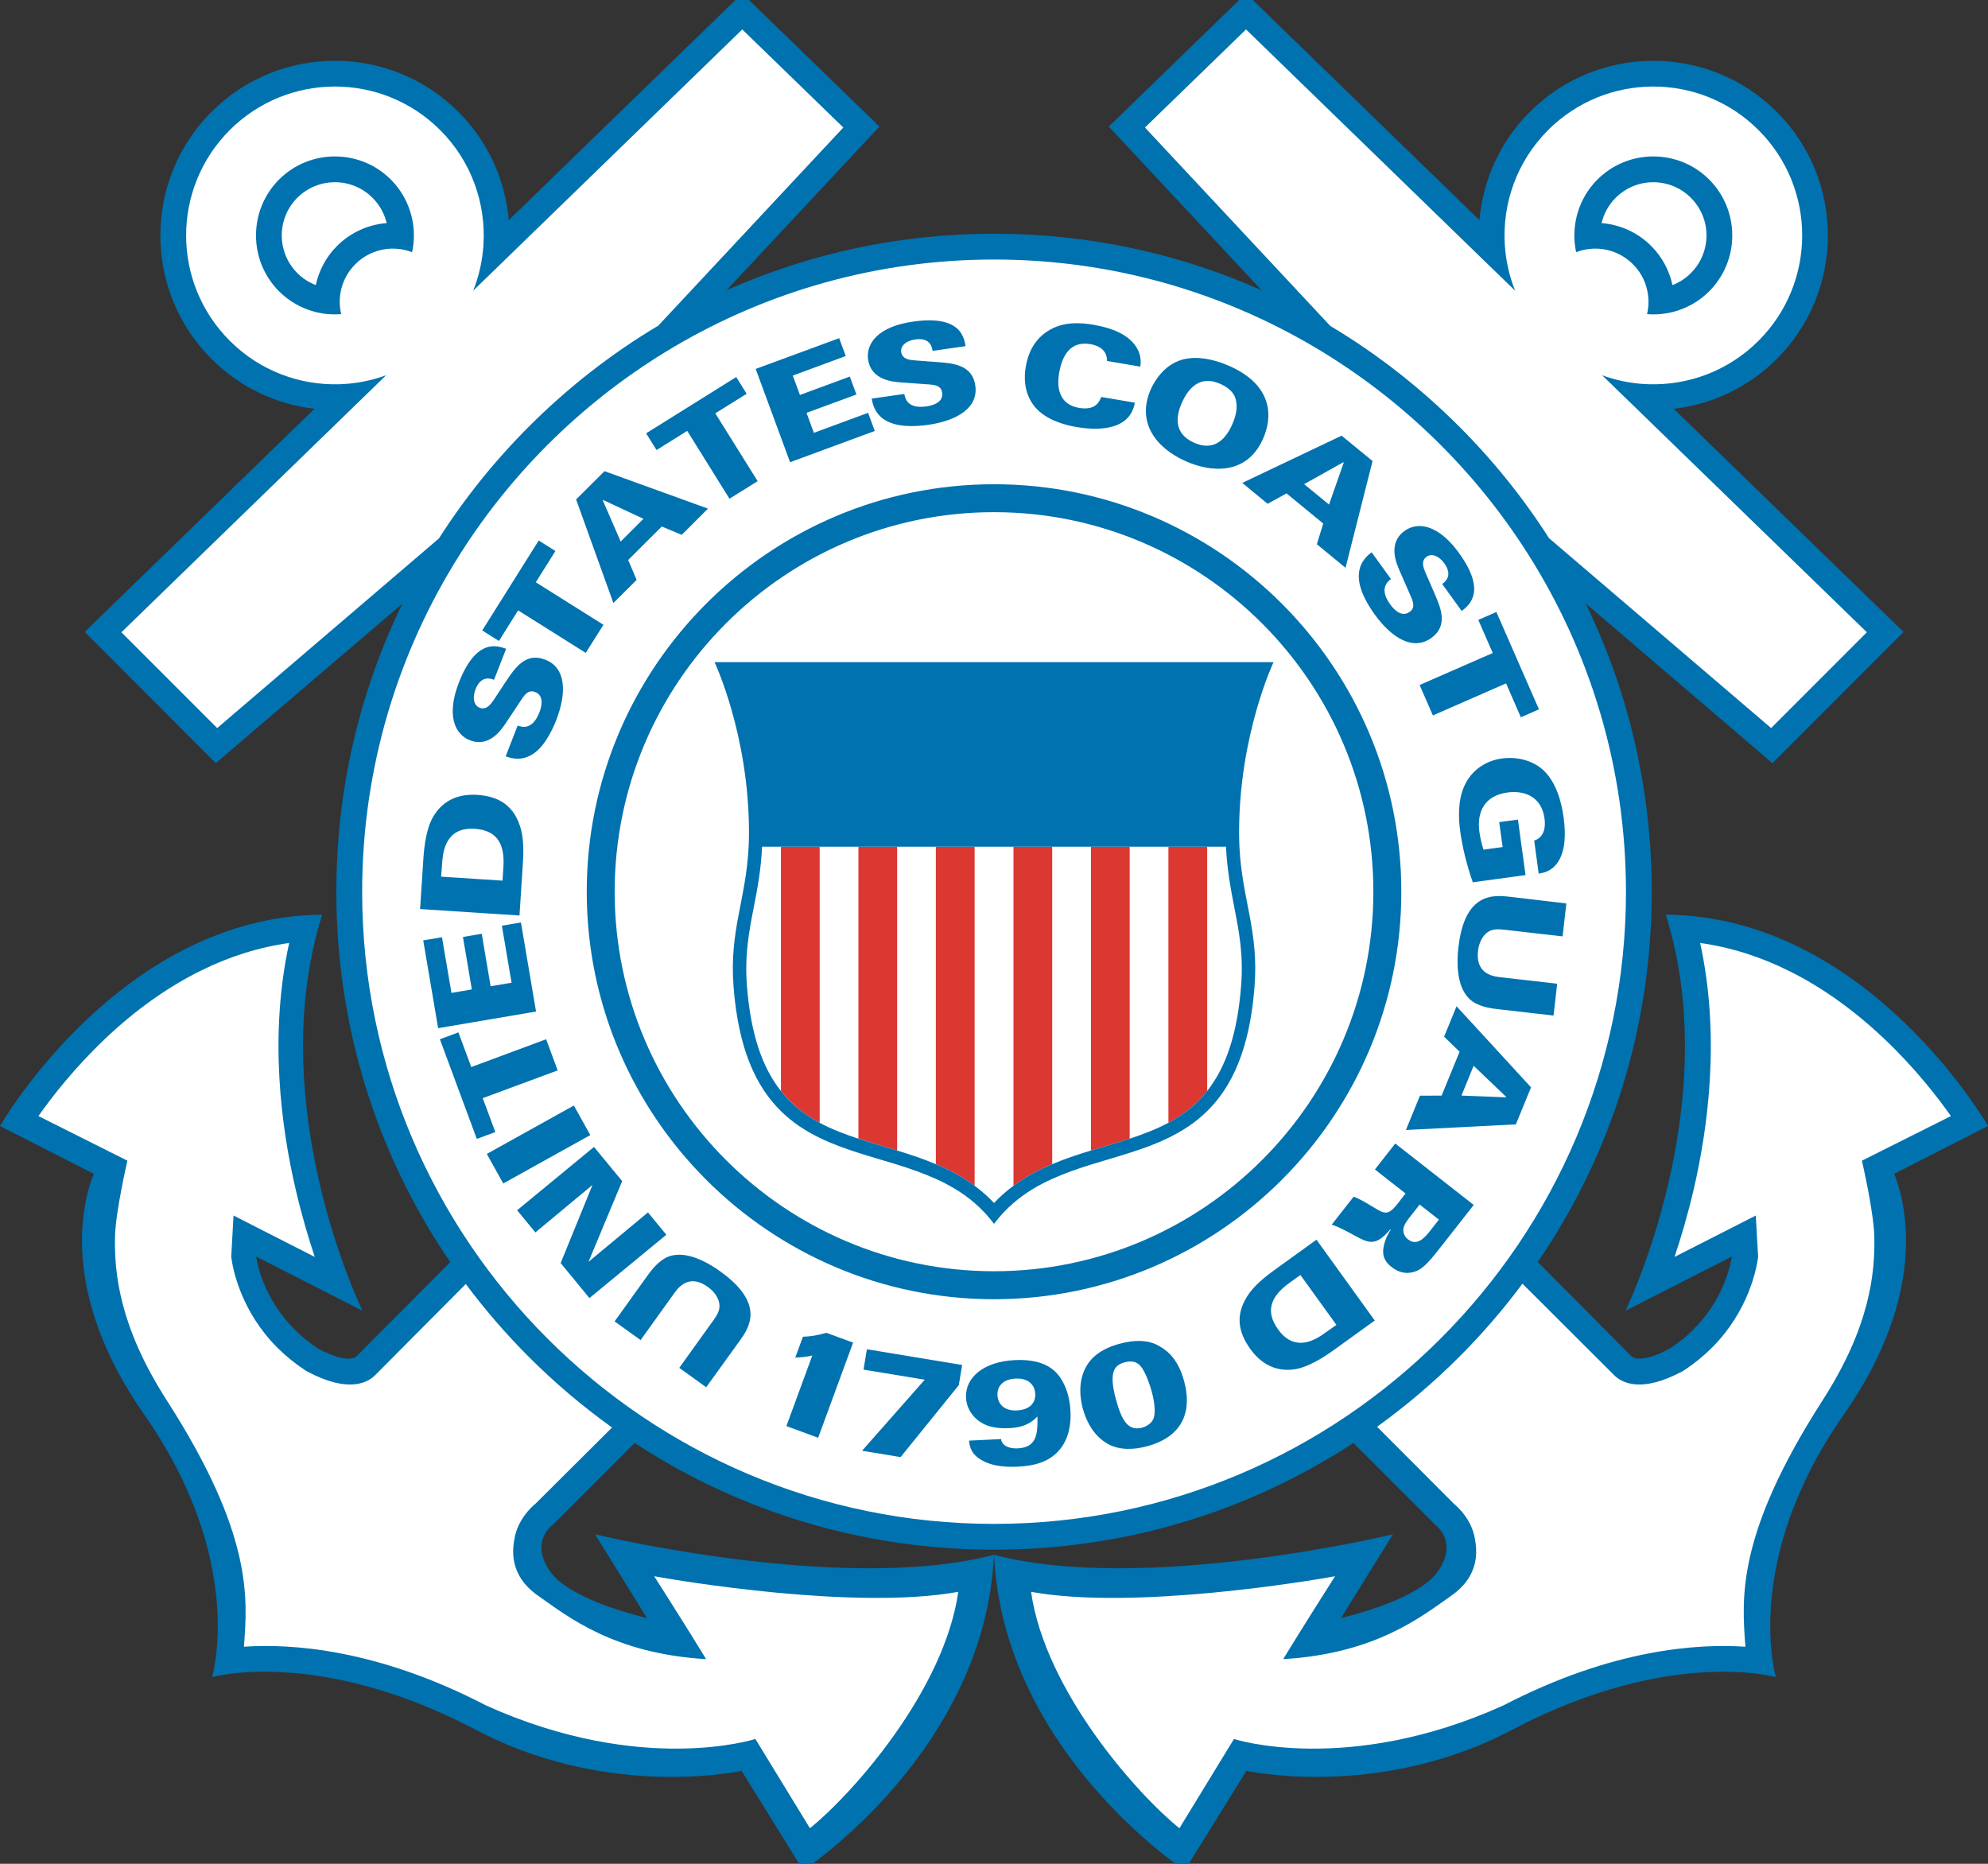 <svg width="64" height="60" viewBox="0 0 64 60" fill="none" xmlns="http://www.w3.org/2000/svg">
<rect x="0" y="0" width="64" height="60" fill="#333333" stroke="none"/>
<g id="Mark_of_the_U.S._Coast_Guard 1" clip-path="url(#clip0_201_73)">
<g id="Group">
<path id="Vector" d="M64 36.248C64 36.248 60.134 29.494 53.627 29.445C55.559 35.588 52.33 42.196 52.33 42.196L55.755 40.45C55.692 40.829 55.444 41.871 54.516 42.798C54.3 43.015 54.047 43.225 53.748 43.419C52.762 43.941 52.526 43.664 52.526 43.664L49.507 40.627C51.891 37.141 53.175 33.023 53.175 28.706C53.175 25.436 52.437 22.279 51.045 19.424L56.477 24.069L57.06 24.568L57.604 24.025L60.686 20.941L61.282 20.345L60.677 19.758L53.882 13.16C55.096 13.019 56.271 12.485 57.201 11.555C59.393 9.363 59.393 5.794 57.201 3.602C55.009 1.408 51.441 1.41 49.25 3.602C48.279 4.573 47.739 5.815 47.628 7.086L40.691 0.35L40.112 -0.21L39.534 0.35L36.28 3.507L35.695 4.075L36.252 4.671L40.616 9.345C37.94 8.151 35.019 7.524 32.001 7.524C28.987 7.524 26.068 8.151 23.393 9.341L27.756 4.671L28.312 4.075L27.727 3.507L24.472 0.35L23.895 -0.211L23.317 0.35L16.38 7.086C16.268 5.815 15.729 4.573 14.758 3.602C12.566 1.408 9 1.408 6.807 3.602C4.615 5.794 4.615 9.363 6.807 11.555C7.736 12.485 8.911 13.019 10.124 13.16L3.329 19.758L2.725 20.345L3.322 20.941L6.403 24.025L6.947 24.568L7.53 24.069L12.955 19.433C11.564 22.285 10.828 25.438 10.828 28.706C10.828 33.023 12.111 37.142 14.495 40.63L11.474 43.665C11.474 43.665 11.237 43.942 10.25 43.42C9.954 43.226 9.7 43.016 9.483 42.798C8.556 41.872 8.307 40.83 8.245 40.451L11.669 42.196C11.669 42.196 8.44 35.589 10.372 29.446C3.866 29.495 0 36.249 0 36.249L3.019 37.788C2.705 38.56 1.825 41.513 4.649 45.549C7.95 50.273 6.827 53.992 6.827 53.992C6.827 53.992 10.19 53.027 15.216 55.633C19.311 57.84 23.4 57.104 23.875 57.009L25.859 60.209C25.859 60.209 31.705 56.384 31.999 50.053C27.139 51.326 19.155 49.392 19.155 49.392L20.827 52.088C20.305 51.964 18.599 51.507 17.875 50.784C17.812 50.72 17.759 50.658 17.712 50.592C17.027 49.612 17.81 49.074 17.81 49.074L20.431 46.452C23.841 48.687 27.828 49.888 32.001 49.888C36.172 49.888 40.159 48.687 43.57 46.453L46.19 49.074C46.19 49.074 46.973 49.612 46.288 50.591C46.241 50.657 46.186 50.72 46.125 50.783C45.401 51.507 43.695 51.964 43.172 52.088L44.844 49.392C44.844 49.392 36.861 51.325 32.001 50.053C32.294 56.384 38.141 60.209 38.141 60.209L40.125 57.008C40.6 57.104 44.688 57.84 48.783 55.633C53.811 53.027 57.174 53.992 57.174 53.992C57.174 53.992 56.05 50.272 59.352 45.549C62.175 41.513 61.295 38.56 60.98 37.788L64 36.249L64 36.248Z" fill="#0072AF"/>
<path id="Vector_2" d="M23.896 0.948L16.36 8.264L15.233 9.358C15.424 8.882 15.533 8.383 15.564 7.88C15.646 6.555 15.184 5.202 14.172 4.189C12.3 2.318 9.266 2.318 7.395 4.189C5.524 6.062 5.524 9.097 7.395 10.968C8.37 11.945 9.662 12.411 10.94 12.369C11.325 12.357 11.707 12.297 12.08 12.194C12.197 12.159 12.315 12.123 12.429 12.081L12.275 12.231L11.301 13.177L3.909 20.354L6.992 23.438L14.13 17.334C14.953 16.046 15.923 14.837 17.03 13.729C18.296 12.463 19.694 11.377 21.192 10.484L27.149 4.105L23.896 0.948L23.896 0.948ZM40.113 0.948L36.86 4.105L42.824 10.491C44.317 11.382 45.711 12.467 46.974 13.729C48.079 14.833 49.046 16.041 49.868 17.325L57.018 23.438L60.1 20.354L52.708 13.177L51.733 12.231L51.58 12.081C51.695 12.124 51.812 12.161 51.93 12.194C52.302 12.299 52.684 12.357 53.069 12.369C54.347 12.411 55.638 11.945 56.614 10.969C58.486 9.096 58.486 6.062 56.614 4.189C54.743 2.318 51.708 2.318 49.837 4.189C48.826 5.202 48.362 6.554 48.444 7.88C48.476 8.383 48.586 8.882 48.776 9.357L47.649 8.265L40.114 0.948L40.113 0.948ZM32.002 8.355C28.238 8.355 24.71 9.384 21.683 11.174C18.893 12.824 16.53 15.12 14.799 17.856C12.811 21 11.659 24.719 11.659 28.707C11.659 39.928 20.785 49.058 32.001 49.058C43.218 49.058 52.345 39.928 52.345 28.707C52.345 24.717 51.191 20.992 49.198 17.847C47.472 15.118 45.113 12.828 42.331 11.181C39.301 9.387 35.77 8.355 32.002 8.355L32.002 8.355ZM54.733 30.357C55.383 33.331 54.996 36.272 54.52 38.314C54.33 39.124 54.114 39.85 53.909 40.463L56.524 39.131L56.6 40.463C56.55 40.839 56.296 42.2 55.111 43.387C54.84 43.656 54.539 43.902 54.211 44.115L54.18 44.137L54.145 44.155C52.828 44.852 52.201 44.526 51.933 44.239L49.012 41.325C48.396 42.153 47.716 42.943 46.972 43.685C46.146 44.512 45.263 45.26 44.333 45.93L46.796 48.4C46.97 48.541 47.373 48.941 47.477 49.511C47.541 49.867 47.677 50.701 46.719 51.371C45.761 52.041 44.289 53.235 41.31 53.411C41.854 52.512 42.98 50.743 42.98 50.743C42.216 50.883 36.493 51.847 33.193 51.244C33.647 54.434 36.607 57.758 37.969 58.855L39.725 55.982C39.725 55.982 43.375 57.169 48.397 54.902L48.401 54.898L48.409 54.896C51.923 53.072 54.693 52.909 56.19 53.012C56.073 51.434 55.897 49.405 58.679 45.073C60.208 42.692 60.364 40.97 60.34 39.815C60.324 39.014 59.941 37.365 59.941 37.365L62.806 35.929C62.368 35.307 61.638 34.368 60.655 33.437C59.684 32.517 58.657 31.785 57.605 31.262C56.668 30.794 55.706 30.492 54.734 30.357L54.733 30.357ZM9.309 30.357C8.336 30.492 7.374 30.794 6.438 31.262C5.385 31.784 4.358 32.517 3.387 33.437C2.405 34.368 1.674 35.307 1.237 35.929L4.101 37.365C4.101 37.365 3.719 39.013 3.702 39.814C3.679 40.969 3.836 42.692 5.364 45.073C8.146 49.404 7.97 51.434 7.853 53.012C9.349 52.908 12.12 53.072 15.635 54.896L15.641 54.898L15.646 54.902C20.667 57.169 24.318 55.981 24.318 55.981L26.074 58.855C27.435 57.758 30.395 54.434 30.85 51.244C27.55 51.847 21.828 50.883 21.061 50.743C21.061 50.743 22.188 52.512 22.732 53.411C19.753 53.235 18.282 52.041 17.324 51.371C16.366 50.701 16.502 49.866 16.566 49.511C16.67 48.941 17.074 48.541 17.247 48.4L19.704 45.955C18.761 45.279 17.865 44.522 17.028 43.685C16.288 42.945 15.609 42.158 14.995 41.335L12.109 44.239C11.841 44.526 11.213 44.852 9.897 44.155L9.864 44.136L9.831 44.115C9.504 43.902 9.202 43.656 8.931 43.387C7.747 42.2 7.492 40.839 7.444 40.463L7.518 39.131L10.133 40.463C9.928 39.85 9.713 39.124 9.524 38.314C9.045 36.272 8.66 33.331 9.309 30.357L9.309 30.357Z" fill="white"/>
<path id="Vector_3" d="M25.141 27.257V35.122C25.27 35.285 25.411 35.436 25.564 35.575C25.817 35.801 26.093 35.987 26.388 36.145V27.257L25.141 27.257ZM27.635 27.257V36.657C27.902 36.744 28.176 36.827 28.452 36.91C28.596 36.952 28.738 36.994 28.882 37.038V27.257L27.635 27.257ZM30.128 27.257V37.478C30.564 37.661 30.985 37.883 31.376 38.173V27.257L30.128 27.257ZM32.627 27.257V38.173C33.019 37.883 33.44 37.659 33.874 37.476V27.257H32.627ZM37.615 27.257V36.145C37.909 35.987 38.187 35.801 38.439 35.575C38.593 35.436 38.733 35.285 38.863 35.122V27.257L37.615 27.257ZM35.121 27.258V37.038C35.265 36.994 35.408 36.952 35.55 36.91C35.827 36.827 36.102 36.744 36.368 36.657V27.258L35.121 27.258Z" fill="#DC3832"/>
<path id="Vector_4" d="M10.782 5.036C10.131 5.036 9.48 5.284 8.984 5.779C7.994 6.773 7.994 8.386 8.984 9.379C9.313 9.706 9.709 9.926 10.129 10.037C10.407 10.11 10.697 10.136 10.984 10.112C10.918 9.839 10.922 9.552 10.993 9.279C11.069 8.995 11.217 8.726 11.439 8.505C11.719 8.224 12.074 8.061 12.437 8.016C12.717 7.983 13.002 8.016 13.266 8.118C13.328 7.836 13.34 7.545 13.304 7.259C13.235 6.719 12.995 6.195 12.581 5.779C12.085 5.284 11.434 5.036 10.782 5.036ZM53.225 5.036C52.574 5.036 51.923 5.284 51.427 5.779C51.012 6.195 50.772 6.719 50.704 7.26C50.668 7.545 50.68 7.836 50.741 8.118C51.005 8.016 51.292 7.983 51.569 8.016C51.934 8.061 52.288 8.224 52.568 8.505C52.791 8.726 52.939 8.995 53.013 9.279C53.085 9.552 53.089 9.839 53.024 10.112C53.31 10.136 53.6 10.11 53.878 10.037C54.299 9.926 54.694 9.706 55.023 9.379C56.015 8.386 56.015 6.773 55.023 5.779C54.527 5.284 53.876 5.036 53.225 5.036ZM10.782 5.866C11.221 5.866 11.659 6.033 11.993 6.368C12.226 6.6 12.377 6.884 12.448 7.182C11.866 7.228 11.297 7.472 10.851 7.917C10.493 8.276 10.265 8.715 10.166 9.177C9.949 9.094 9.746 8.966 9.571 8.791C8.904 8.121 8.904 7.036 9.571 6.367C9.906 6.033 10.344 5.866 10.782 5.866ZM53.225 5.866C53.663 5.866 54.101 6.033 54.435 6.368C55.105 7.036 55.105 8.121 54.435 8.791C54.261 8.966 54.058 9.094 53.842 9.178C53.742 8.715 53.514 8.276 53.156 7.917C52.711 7.472 52.141 7.228 51.56 7.182C51.631 6.884 51.781 6.6 52.013 6.368C52.348 6.033 52.786 5.866 53.225 5.866ZM29.89 10.312C29.744 10.314 29.581 10.326 29.396 10.353C28.266 10.513 27.874 11.059 27.947 11.574C28.043 12.237 28.738 12.29 29.008 12.311L29.964 12.38C30.223 12.403 30.311 12.493 30.331 12.644C30.382 13.003 29.911 13.07 29.822 13.083C29.2 13.172 29.137 12.809 29.113 12.682L28.062 12.832C28.088 12.967 28.137 13.278 28.45 13.494C28.842 13.771 29.483 13.732 29.876 13.677C30.823 13.543 31.499 13.122 31.399 12.415C31.302 11.741 30.687 11.694 30.169 11.656L29.442 11.601C29.285 11.589 29.046 11.565 29.012 11.331C28.986 11.142 29.159 10.97 29.462 10.928C29.964 10.855 30.008 11.199 30.022 11.296L31.084 11.143C31.037 10.848 30.91 10.303 29.89 10.312L29.89 10.312ZM34.609 10.406C34.286 10.413 33.982 10.489 33.701 10.677C33.29 10.955 33.097 11.369 33.023 11.801C32.966 12.13 32.954 12.646 33.303 13.083C33.658 13.523 34.294 13.686 34.659 13.748C35.148 13.831 36.36 13.952 36.535 12.963L35.451 12.779C35.408 12.898 35.294 13.225 34.742 13.131C33.934 12.993 34.065 12.195 34.098 12.003C34.197 11.424 34.472 10.972 35.102 11.079C35.4 11.129 35.645 11.292 35.637 11.62L36.711 11.803C36.725 11.684 36.769 11.399 36.512 11.076C36.26 10.762 35.818 10.561 35.208 10.456C35.003 10.421 34.803 10.401 34.609 10.406ZM27.015 10.887L24.328 11.877L25.435 14.88L28.162 13.874L27.947 13.29L26.201 13.934L25.965 13.291L27.571 12.7L27.359 12.123L25.753 12.715L25.522 12.092L27.228 11.461L27.015 10.887ZM38.51 11.523C38.357 11.521 38.201 11.537 38.049 11.581C37.443 11.757 37.143 12.324 37.054 12.518C36.565 13.608 37.235 14.426 38.16 14.842C38.99 15.215 40.134 15.3 40.658 14.133C40.978 13.42 40.98 12.411 39.591 11.788C39.399 11.702 38.969 11.53 38.51 11.523ZM23.702 12.138L20.801 13.95L21.137 14.488L22.124 13.871L23.484 16.055L24.391 15.49L23.028 13.306L24.038 12.677L23.702 12.138L23.702 12.138ZM38.862 12.263C38.99 12.259 39.133 12.289 39.292 12.361C39.505 12.456 39.709 12.607 39.776 12.832C39.824 13.008 39.85 13.264 39.665 13.673C39.483 14.078 39.127 14.56 38.437 14.25C37.797 13.963 37.841 13.425 38.05 12.96C38.219 12.584 38.476 12.274 38.862 12.263ZM43.191 14.025L39.993 15.546L40.809 16.218L41.418 15.884L42.599 16.853L42.394 17.52L43.317 18.278L44.187 14.842L43.191 14.025ZM43.248 14.88L43.259 14.891L42.786 16.243L41.984 15.586L43.248 14.88ZM19.461 15.168L18.547 16.079L19.747 19.414L20.495 18.668L20.223 18.028L21.305 16.949L21.947 17.218L22.792 16.374L19.461 15.168ZM32.001 15.589C24.771 15.589 18.889 21.472 18.889 28.707C18.889 35.939 24.771 41.825 32.001 41.825C39.231 41.825 45.113 35.94 45.113 28.707C45.113 21.473 39.231 15.589 32.001 15.589ZM19.417 16.096L20.715 16.701L19.982 17.435L19.406 16.108L19.417 16.096ZM32.001 16.488C38.735 16.488 44.213 21.97 44.213 28.706C44.213 35.443 38.735 40.924 32.001 40.924C25.267 40.924 19.788 35.443 19.788 28.706C19.788 21.97 25.267 16.488 32.001 16.488ZM45.676 16.935C45.504 16.939 45.349 16.996 45.217 17.092C44.672 17.484 44.949 18.126 45.058 18.374L45.441 19.251C45.542 19.491 45.503 19.612 45.379 19.699C45.084 19.912 44.806 19.527 44.753 19.454C44.385 18.944 44.678 18.719 44.779 18.64L44.157 17.779C44.049 17.864 43.796 18.053 43.751 18.43C43.689 18.905 44.02 19.455 44.253 19.777C44.813 20.553 45.499 20.956 46.079 20.538C46.63 20.14 46.385 19.573 46.178 19.096L45.887 18.426C45.826 18.282 45.735 18.059 45.926 17.922C46.082 17.811 46.315 17.883 46.495 18.131C46.791 18.543 46.508 18.741 46.428 18.8L47.056 19.668C47.331 19.465 47.844 19.014 46.971 17.805C46.512 17.169 46.054 16.926 45.676 16.935ZM17.343 17.4L15.524 20.296L16.062 20.634L16.68 19.649L18.857 21.018L19.426 20.113L17.249 18.744L17.881 17.738L17.343 17.4ZM48.173 19.702L47.591 19.956L48.057 21.022L45.702 22.052L46.129 23.032L48.485 22L48.961 23.091L49.544 22.836L48.173 19.702ZM15.909 20.804C15.575 20.803 15.148 21.013 14.775 21.968C14.361 23.031 14.643 23.641 15.127 23.831C15.751 24.074 16.14 23.493 16.29 23.268L16.82 22.471C16.967 22.255 17.089 22.223 17.229 22.279C17.569 22.411 17.395 22.855 17.363 22.937C17.134 23.525 16.787 23.4 16.664 23.358L16.279 24.349C16.409 24.393 16.704 24.503 17.046 24.335C17.479 24.13 17.762 23.553 17.906 23.184C18.253 22.292 18.22 21.496 17.555 21.237C16.921 20.989 16.578 21.502 16.29 21.934L15.887 22.544C15.797 22.674 15.659 22.868 15.439 22.783C15.262 22.713 15.197 22.477 15.307 22.193C15.492 21.719 15.813 21.85 15.904 21.885L16.294 20.886C16.194 20.849 16.061 20.805 15.909 20.804ZM23.004 21.317C23.004 21.317 24.112 23.653 24.112 26.797C24.112 26.957 24.109 27.109 24.101 27.258C24.014 28.983 23.471 29.964 23.617 31.784C23.775 33.791 24.348 34.991 25.141 35.77C25.514 36.138 25.936 36.41 26.387 36.63C26.786 36.824 27.205 36.976 27.634 37.112C28.047 37.245 28.465 37.363 28.882 37.491C29.306 37.624 29.727 37.769 30.128 37.951C30.573 38.152 30.994 38.398 31.376 38.728C31.598 38.92 31.806 39.14 31.998 39.394L32.001 39.399L32.004 39.394C32.195 39.14 32.404 38.92 32.627 38.728C33.008 38.398 33.43 38.152 33.874 37.951C34.276 37.769 34.696 37.624 35.121 37.491C35.535 37.363 35.956 37.245 36.368 37.112C36.797 36.976 37.217 36.824 37.615 36.63C38.066 36.41 38.489 36.137 38.862 35.77C39.654 34.991 40.227 33.791 40.386 31.784C40.531 29.964 39.988 28.983 39.901 27.258C39.895 27.109 39.89 26.957 39.89 26.797C39.89 23.653 40.999 21.317 40.999 21.317H23.004ZM48.674 24.401C48.562 24.397 48.456 24.403 48.36 24.416C47.854 24.483 47.383 24.773 47.144 25.297C46.927 25.774 46.952 26.348 47.008 26.756C47.085 27.317 47.228 27.868 47.414 28.403L49.112 28.171L48.867 26.384L48.264 26.467L48.375 27.268L47.758 27.353C47.7 27.164 47.652 26.972 47.626 26.778C47.539 26.144 47.786 25.614 48.528 25.512C49.06 25.439 49.624 25.63 49.723 26.348C49.763 26.635 49.712 26.957 49.39 27.059L49.535 28.124C49.689 28.097 49.952 28.056 50.156 27.75C50.38 27.41 50.418 26.909 50.338 26.316C50.275 25.86 50.118 25.21 49.701 24.808C49.396 24.521 49.01 24.414 48.674 24.401ZM15.18 25.585C14.754 25.594 14.304 25.745 13.989 26.221C13.736 26.601 13.657 27.201 13.629 27.654L13.524 29.264L16.724 29.472L16.829 27.851C16.846 27.587 16.876 27.124 16.778 26.724C16.575 25.939 16.07 25.634 15.361 25.589C15.301 25.585 15.241 25.584 15.18 25.585ZM15.109 26.679C15.163 26.676 15.22 26.677 15.281 26.68C16.024 26.729 16.249 27.194 16.207 27.896L16.178 28.35L14.201 28.222L14.233 27.806C14.253 27.503 14.303 26.723 15.109 26.679ZM24.534 27.258H25.141H26.387H27.634H28.882H30.128H31.376H32.627H33.874H35.121H36.368H37.615H38.862H39.468C39.505 28.01 39.623 28.622 39.737 29.215C39.891 30.001 40.035 30.743 39.954 31.749C39.836 33.247 39.484 34.338 38.862 35.122C38.733 35.285 38.593 35.436 38.439 35.575C38.186 35.801 37.909 35.986 37.615 36.145C37.226 36.353 36.806 36.512 36.368 36.657C36.102 36.744 35.827 36.827 35.55 36.91C35.408 36.952 35.265 36.994 35.121 37.038C34.701 37.166 34.281 37.304 33.874 37.477C33.439 37.659 33.018 37.883 32.627 38.173C32.408 38.335 32.199 38.517 32.001 38.726C31.804 38.517 31.594 38.335 31.376 38.173C30.985 37.883 30.564 37.661 30.128 37.478C29.722 37.304 29.302 37.166 28.882 37.038C28.738 36.994 28.596 36.952 28.452 36.91C28.175 36.828 27.902 36.744 27.634 36.657C27.196 36.513 26.776 36.354 26.387 36.145C26.093 35.987 25.817 35.801 25.563 35.575C25.41 35.436 25.269 35.285 25.141 35.122C24.518 34.338 24.167 33.247 24.047 31.749C23.968 30.743 24.112 30.001 24.265 29.215C24.381 28.622 24.499 28.01 24.534 27.258ZM48.284 28.846C47.767 28.84 47.117 29.045 46.95 30.501C46.896 30.979 46.894 31.664 47.23 32.075C47.438 32.34 47.814 32.442 48.169 32.481L50.013 32.693L50.13 31.668L48.268 31.455C47.951 31.419 47.507 31.276 47.582 30.61C47.612 30.354 47.723 30.115 47.916 29.993C48.061 29.904 48.239 29.908 48.411 29.928L50.305 30.144L50.426 29.084L48.613 28.87C48.515 28.86 48.403 28.847 48.284 28.846ZM16.771 29.697L16.157 29.8L16.469 31.636L15.794 31.75L15.509 30.061L14.904 30.164L15.19 31.852L14.534 31.964L14.229 30.171L13.625 30.273L14.105 33.099L17.257 32.564L16.771 29.697ZM46.891 32.394L46.491 33.373L46.989 33.857L46.41 35.27L45.713 35.272L45.261 36.377L48.8 36.197L49.289 35.004L46.891 32.394ZM14.758 33.235L14.162 33.456L15.35 36.664L15.946 36.444L15.541 35.352L17.953 34.459L17.582 33.456L15.171 34.351L14.758 33.235ZM47.441 34.31L48.487 35.309L48.48 35.325L47.049 35.269L47.441 34.31ZM18.474 35.589L15.672 37.148L16.201 38.099L19.004 36.541L18.474 35.589ZM44.918 36.812L44.263 37.648L45.249 38.421L44.976 38.772C44.681 39.145 44.561 39.07 44.227 38.869C43.98 38.722 43.772 38.593 43.579 38.523L42.871 39.425C43.105 39.495 43.411 39.666 43.604 39.773C44.045 40.01 44.287 40.146 44.759 39.574L44.772 39.585C44.717 39.677 44.59 39.873 44.542 40.145C44.505 40.343 44.52 40.57 44.795 40.785C45.069 41 45.299 40.992 45.449 40.962C45.742 40.904 45.931 40.721 46.354 40.179L47.444 38.79L44.918 36.812ZM19.123 36.922L16.648 38.961L17.236 39.674L19.074 38.147L18.049 40.661L18.976 41.788L21.452 39.749L20.86 39.031L18.944 40.623L20.03 38.023L19.123 36.922ZM45.703 38.777L46.323 39.263L46.079 39.574C45.89 39.816 45.635 40.141 45.325 39.896C45.244 39.834 45.115 39.673 45.21 39.451C45.244 39.364 45.315 39.272 45.459 39.089L45.703 38.777ZM42.381 39.909L41.064 40.86C40.851 41.015 40.473 41.288 40.229 41.617C39.752 42.274 39.839 42.856 40.256 43.432C40.535 43.818 40.967 44.157 41.616 44.089C42.07 44.041 42.582 43.72 42.95 43.454L44.258 42.51L42.381 39.909ZM21.878 40.392C21.811 40.392 21.745 40.397 21.679 40.409C21.349 40.462 21.076 40.742 20.869 41.031L19.786 42.539L20.623 43.14L21.716 41.617C21.902 41.356 22.242 41.037 22.788 41.429C22.998 41.58 23.151 41.793 23.163 42.021C23.171 42.191 23.081 42.344 22.979 42.486L21.868 44.034L22.735 44.658L23.804 43.177C24.11 42.751 24.654 41.983 23.19 40.931C22.849 40.685 22.348 40.398 21.878 40.392ZM41.864 41.045L43.024 42.651L42.681 42.892C42.421 43.082 41.718 43.588 41.148 42.8C40.711 42.195 40.928 41.726 41.495 41.311L41.864 41.045ZM26.605 42.906C26.304 42.992 26.08 43.026 25.849 43.032L25.602 43.704C25.785 43.697 25.984 43.679 26.151 43.635L25.317 45.909L26.339 46.285L27.464 43.222L26.605 42.906ZM36.69 43.168C36.506 43.164 36.284 43.191 36.015 43.266C35.672 43.36 35.207 43.562 34.97 43.99C34.687 44.488 34.78 45.057 34.862 45.357C34.949 45.669 35.165 46.215 35.687 46.494C36.045 46.688 36.511 46.675 36.945 46.554C38.152 46.219 38.367 45.349 38.116 44.447C37.944 43.822 37.648 43.519 37.329 43.339C37.197 43.26 36.997 43.173 36.69 43.168ZM27.908 43.435L27.8 44.091L29.771 44.415L27.753 46.703L28.994 46.907L30.867 44.59L30.974 43.941L27.909 43.435L27.908 43.435ZM32.858 43.781C32.799 43.78 32.737 43.782 32.672 43.785C31.687 43.831 31.068 44.331 31.099 44.994C31.113 45.289 31.257 45.546 31.49 45.728C31.707 45.891 31.978 46 32.501 45.975C32.974 45.954 33.215 45.791 33.398 45.599C33.414 46.181 33.362 46.599 32.764 46.626C32.449 46.643 32.245 46.511 32.23 46.327L31.194 46.377C31.212 46.514 31.239 46.734 31.462 46.911C31.802 47.176 32.263 47.239 32.764 47.215C33.248 47.192 33.751 47.088 34.099 46.686C34.425 46.308 34.482 45.811 34.462 45.436C34.446 45.097 34.373 44.761 34.202 44.459C34.057 44.205 33.751 43.79 32.858 43.781L32.858 43.781ZM36.433 43.83C36.623 43.845 36.718 43.968 36.769 44.044C36.91 44.256 37.028 44.618 37.072 44.777C37.092 44.845 37.236 45.366 37.14 45.656C37.092 45.795 36.942 45.91 36.774 45.958C36.328 46.081 36.117 45.745 35.932 45.073C35.668 44.123 35.903 43.94 36.208 43.856C36.295 43.832 36.369 43.825 36.433 43.83ZM32.781 44.379C33.192 44.395 33.32 44.666 33.328 44.868C33.343 45.159 33.157 45.384 32.734 45.406C32.289 45.425 32.123 45.161 32.111 44.917C32.098 44.635 32.279 44.401 32.694 44.379C32.724 44.378 32.753 44.378 32.781 44.379Z" fill="#0072AF"/>
</g>
</g>
<defs>
<clipPath id="clip0_201_73">
<rect width="64" height="60" fill="white"/>
</clipPath>
</defs>
</svg>
